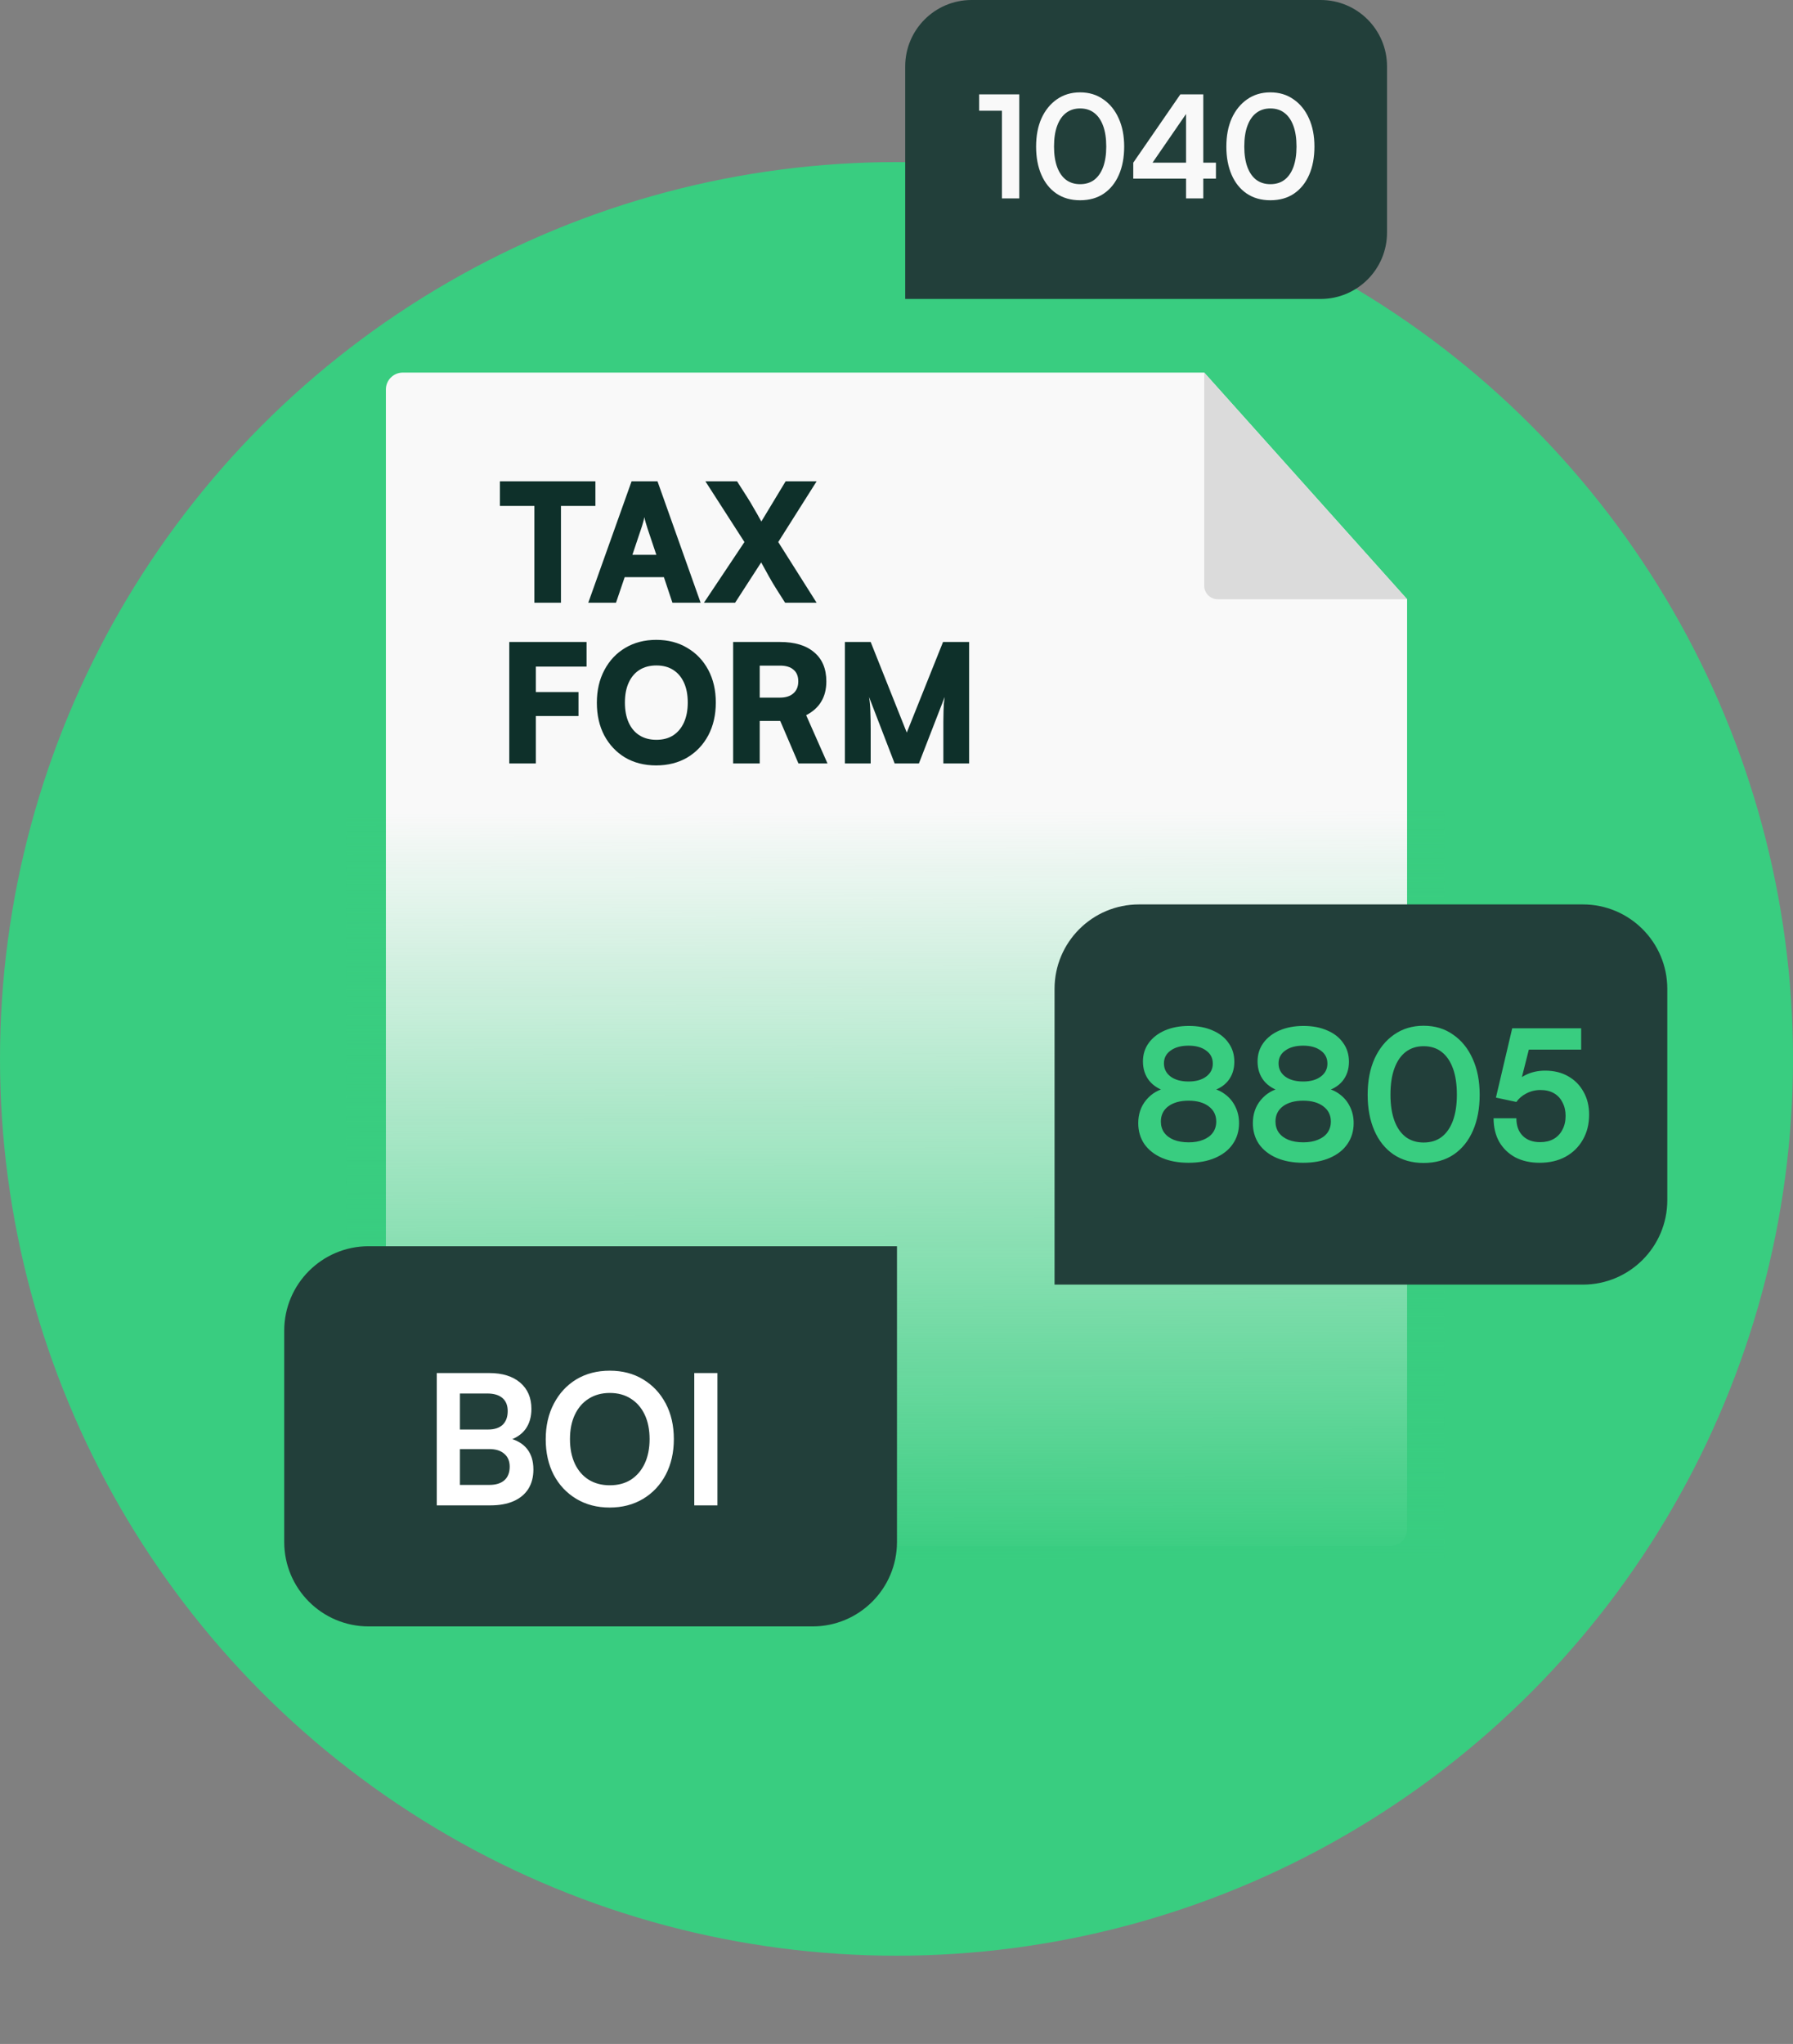 <svg xmlns="http://www.w3.org/2000/svg" width="480" height="547" viewBox="0 0 480 547" fill="none"><rect x="0" y="0" width="480" height="547" fill="#808080" stroke="none"/><circle cx="240" cy="283.378" r="240" fill="#39CD80"></circle><path d="M107.83 99.712C105.33 99.712 103.304 101.739 103.304 104.238V409.244C103.304 411.745 105.33 413.771 107.83 413.771H372.167C374.667 413.771 376.693 411.745 376.693 409.244V160.365L322.378 99.712H107.83Z" fill="#F9F9F9"></path><path d="M150.173 132.233V161.311H143.057V132.233H150.173ZM133.833 135.395V128.807H159.397V135.395H133.833ZM164.905 161.311H157.482L169.078 128.807H176.018L187.57 161.311H180.015L177.731 154.459H167.233L164.905 161.311ZM171.625 141.545L169.297 148.485H175.71L173.382 141.545C173.207 140.988 173.031 140.417 172.855 139.832C172.68 139.246 172.563 138.763 172.504 138.382C172.445 138.763 172.328 139.246 172.153 139.832C172.006 140.388 171.83 140.959 171.625 141.545ZM199.293 145.059L188.839 128.807H197.316L200.04 133.067C200.625 133.975 201.211 134.956 201.797 136.01C202.412 137.035 203.085 138.221 203.817 139.568L210.318 128.807H218.62L208.341 145.059L218.62 161.311H210.186L208.034 157.929C207.214 156.64 206.497 155.44 205.882 154.327C205.267 153.214 204.564 151.94 203.773 150.505L196.789 161.311H188.443L199.293 145.059ZM143.452 171.807V204.311H136.336V171.807H143.452ZM157.025 178.395H136.995V171.807H157.025V178.395ZM154.873 191.617H136.819V185.204H154.873V191.617ZM191.628 188.015C191.628 191.324 190.955 194.252 189.608 196.8C188.261 199.318 186.387 201.295 183.986 202.73C181.584 204.135 178.802 204.838 175.64 204.838C172.506 204.838 169.739 204.135 167.338 202.73C164.966 201.295 163.107 199.318 161.759 196.8C160.442 194.282 159.783 191.368 159.783 188.059C159.783 184.75 160.456 181.836 161.803 179.318C163.15 176.77 165.01 174.793 167.382 173.388C169.783 171.953 172.55 171.236 175.684 171.236C178.846 171.236 181.614 171.953 183.986 173.388C186.387 174.793 188.261 176.755 189.608 179.274C190.955 181.792 191.628 184.706 191.628 188.015ZM184.117 188.015C184.117 185.936 183.781 184.164 183.107 182.7C182.434 181.207 181.467 180.064 180.208 179.274C178.978 178.483 177.485 178.088 175.728 178.088C173.971 178.088 172.463 178.483 171.203 179.274C169.944 180.064 168.978 181.207 168.304 182.7C167.631 184.164 167.294 185.936 167.294 188.015C167.294 190.094 167.631 191.88 168.304 193.374C168.978 194.867 169.944 196.009 171.203 196.8C172.463 197.591 173.971 197.986 175.728 197.986C177.485 197.986 178.978 197.591 180.208 196.8C181.467 195.98 182.434 194.823 183.107 193.33C183.781 191.836 184.117 190.065 184.117 188.015ZM203.384 204.311H196.268V171.807H208.831C212.784 171.807 215.83 172.729 217.967 174.574C220.134 176.389 221.218 178.981 221.218 182.349C221.218 184.457 220.764 186.258 219.856 187.751C218.977 189.245 217.63 190.46 215.815 191.397L221.525 204.311H213.75L208.875 192.934H203.384V204.311ZM203.384 178.132V186.697H208.787C210.339 186.697 211.54 186.316 212.389 185.555C213.267 184.794 213.706 183.725 213.706 182.349C213.706 180.972 213.282 179.933 212.433 179.23C211.613 178.498 210.412 178.132 208.831 178.132H203.384ZM233.088 204.311H226.191V171.807H233.088L242.751 196.053L252.458 171.807H259.443V204.311H252.546V197.503C252.546 195.746 252.546 194.296 252.546 193.154C252.546 192.012 252.561 191.06 252.59 190.299C252.62 189.538 252.649 188.879 252.678 188.322C252.737 187.737 252.81 187.136 252.898 186.521L246.001 204.311H239.501L232.648 186.521C232.853 187.722 232.97 189.025 233 190.431C233.058 191.836 233.088 193.432 233.088 195.219V204.311Z" fill="#0E302A"></path><path d="M376.693 160.365H325.998C323.998 160.365 322.377 158.744 322.377 156.744V99.712L376.693 160.365Z" fill="#DBDBDB"></path><rect x="92.617" y="217.074" width="293.96" height="239.195" fill="url(#paint0_linear_1822_1513)"></rect><path d="M446.349 264.637C446.349 252.157 436.232 242.04 423.752 242.04H304.908C292.428 242.04 282.311 252.157 282.311 264.637V343.785H423.752C436.232 343.785 446.349 333.668 446.349 321.188V264.637Z" fill="#223F3A"></path><path d="M371.318 17.768C371.318 7.955 363.363 0 353.55 0H260.099C250.286 0 242.331 7.955 242.331 17.768V80.005H353.55C363.363 80.005 371.318 72.05 371.318 62.236V17.768Z" fill="#223F3A"></path><path d="M76.089 412.659C76.089 425.139 86.206 435.256 98.686 435.256H217.53C230.01 435.256 240.127 425.139 240.127 412.659V333.511H98.686C86.206 333.511 76.089 343.628 76.089 356.108V412.659Z" fill="#223F3A"></path><path d="M304.717 300.57C304.717 298.148 305.428 296.081 306.849 294.369C308.302 292.625 310.192 291.527 312.517 291.075L312.565 292.189C310.466 291.64 308.835 290.655 307.673 289.234C306.542 287.813 305.977 286.085 305.977 284.051C305.977 282.178 306.494 280.531 307.527 279.11C308.561 277.689 309.998 276.574 311.839 275.767C313.712 274.959 315.86 274.556 318.282 274.556C320.704 274.556 322.819 274.959 324.628 275.767C326.469 276.542 327.89 277.656 328.891 279.11C329.925 280.531 330.441 282.21 330.441 284.148C330.441 286.182 329.86 287.91 328.697 289.331C327.535 290.72 325.904 291.657 323.804 292.141L323.756 291.124C325.338 291.35 326.727 291.915 327.922 292.819C329.117 293.691 330.038 294.789 330.683 296.113C331.362 297.438 331.701 298.923 331.701 300.57C331.701 302.702 331.136 304.575 330.005 306.19C328.907 307.772 327.341 308.999 325.306 309.871C323.304 310.743 320.93 311.179 318.185 311.179C315.472 311.179 313.098 310.743 311.064 309.871C309.061 308.999 307.495 307.772 306.365 306.19C305.267 304.575 304.717 302.702 304.717 300.57ZM310.773 300.134C310.773 301.265 311.064 302.25 311.645 303.089C312.259 303.929 313.114 304.575 314.213 305.027C315.343 305.479 316.683 305.705 318.233 305.705C319.719 305.705 321.011 305.479 322.109 305.027C323.239 304.575 324.095 303.945 324.676 303.138C325.29 302.298 325.597 301.297 325.597 300.134C325.597 298.423 324.919 297.066 323.562 296.065C322.238 295.064 320.446 294.563 318.185 294.563C315.924 294.563 314.116 295.064 312.759 296.065C311.435 297.066 310.773 298.423 310.773 300.134ZM311.597 284.584C311.597 286.037 312.194 287.216 313.389 288.12C314.584 288.992 316.183 289.428 318.185 289.428C320.155 289.428 321.721 288.992 322.884 288.12C324.079 287.248 324.676 286.085 324.676 284.632C324.676 283.147 324.079 281.984 322.884 281.144C321.721 280.272 320.155 279.836 318.185 279.836C316.183 279.836 314.584 280.272 313.389 281.144C312.194 281.984 311.597 283.13 311.597 284.584ZM335.401 300.57C335.401 298.148 336.111 296.081 337.532 294.369C338.986 292.625 340.875 291.527 343.2 291.075L343.249 292.189C341.15 291.64 339.519 290.655 338.356 289.234C337.226 287.813 336.66 286.085 336.66 284.051C336.66 282.178 337.177 280.531 338.211 279.11C339.244 277.689 340.681 276.574 342.522 275.767C344.395 274.959 346.543 274.556 348.965 274.556C351.387 274.556 353.503 274.959 355.311 275.767C357.152 276.542 358.573 277.656 359.575 279.11C360.608 280.531 361.125 282.21 361.125 284.148C361.125 286.182 360.543 287.91 359.381 289.331C358.218 290.72 356.587 291.657 354.488 292.141L354.439 291.124C356.022 291.35 357.411 291.915 358.606 292.819C359.801 293.691 360.721 294.789 361.367 296.113C362.045 297.438 362.384 298.923 362.384 300.57C362.384 302.702 361.819 304.575 360.689 306.19C359.591 307.772 358.024 308.999 355.99 309.871C353.987 310.743 351.614 311.179 348.868 311.179C346.156 311.179 343.782 310.743 341.747 309.871C339.745 308.999 338.178 307.772 337.048 306.19C335.95 304.575 335.401 302.702 335.401 300.57ZM341.456 300.134C341.456 301.265 341.747 302.25 342.328 303.089C342.942 303.929 343.798 304.575 344.896 305.027C346.026 305.479 347.367 305.705 348.917 305.705C350.402 305.705 351.694 305.479 352.792 305.027C353.923 304.575 354.779 303.945 355.36 303.138C355.974 302.298 356.28 301.297 356.28 300.134C356.28 298.423 355.602 297.066 354.246 296.065C352.922 295.064 351.129 294.563 348.868 294.563C346.608 294.563 344.799 295.064 343.443 296.065C342.119 297.066 341.456 298.423 341.456 300.134ZM342.28 284.584C342.28 286.037 342.877 287.216 344.072 288.12C345.267 288.992 346.866 289.428 348.868 289.428C350.838 289.428 352.405 288.992 353.567 288.12C354.762 287.248 355.36 286.085 355.36 284.632C355.36 283.147 354.762 281.984 353.567 281.144C352.405 280.272 350.838 279.836 348.868 279.836C346.866 279.836 345.267 280.272 344.072 281.144C342.877 281.984 342.28 283.13 342.28 284.584ZM366.133 292.965C366.133 289.283 366.746 286.069 367.974 283.324C369.233 280.579 370.977 278.431 373.206 276.881C375.466 275.299 378.099 274.507 381.102 274.507C384.138 274.507 386.77 275.299 388.998 276.881C391.259 278.431 393.003 280.579 394.23 283.324C395.49 286.069 396.12 289.283 396.12 292.965C396.12 296.614 395.522 299.811 394.327 302.556C393.132 305.302 391.421 307.433 389.192 308.951C386.964 310.469 384.267 311.228 381.102 311.228C378.002 311.228 375.321 310.469 373.06 308.951C370.832 307.433 369.12 305.302 367.925 302.556C366.73 299.811 366.133 296.614 366.133 292.965ZM372.237 292.965C372.237 295.677 372.592 298.003 373.303 299.94C374.013 301.846 375.03 303.299 376.355 304.3C377.679 305.269 379.261 305.754 381.102 305.754C383.008 305.754 384.606 305.269 385.898 304.3C387.222 303.299 388.239 301.846 388.95 299.94C389.661 298.003 390.016 295.677 390.016 292.965C390.016 290.155 389.661 287.797 388.95 285.892C388.239 283.954 387.222 282.484 385.898 281.483C384.606 280.482 383.008 279.982 381.102 279.982C379.261 279.982 377.679 280.482 376.355 281.483C375.03 282.484 374.013 283.954 373.303 285.892C372.592 287.797 372.237 290.155 372.237 292.965ZM412.147 311.179C409.692 311.179 407.528 310.695 405.655 309.726C403.814 308.725 402.377 307.336 401.344 305.56C400.342 303.751 399.842 301.652 399.842 299.262H405.946C405.946 301.265 406.511 302.831 407.641 303.961C408.772 305.092 410.322 305.657 412.292 305.657C413.681 305.657 414.876 305.382 415.877 304.833C416.91 304.252 417.702 303.428 418.251 302.363C418.832 301.297 419.123 300.053 419.123 298.632C419.123 297.276 418.848 296.081 418.299 295.048C417.782 293.982 417.023 293.158 416.022 292.577C415.021 291.996 413.81 291.705 412.389 291.705C411.032 291.705 409.773 292.012 408.61 292.625C407.48 293.207 406.592 293.966 405.946 294.902L400.472 293.74L404.832 275.186H423.289V280.902H407.69L409.773 278.964L406.915 290.252L404.832 291.124C405.607 289.638 406.769 288.508 408.32 287.733C409.902 286.925 411.678 286.521 413.648 286.521C416.006 286.521 418.057 287.022 419.801 288.023C421.577 289.024 422.95 290.413 423.919 292.189C424.92 293.933 425.42 295.968 425.42 298.293C425.42 300.845 424.855 303.089 423.725 305.027C422.627 306.965 421.076 308.483 419.074 309.581C417.104 310.647 414.795 311.179 412.147 311.179Z" fill="#39CD80"></path><path d="M268.222 29.632H262.127V25.251H272.869V53.097H268.222V29.632ZM277.372 39.231C277.372 36.336 277.854 33.809 278.819 31.651C279.81 29.492 281.181 27.803 282.933 26.584C284.711 25.34 286.781 24.718 289.143 24.718C291.53 24.718 293.599 25.34 295.352 26.584C297.129 27.803 298.501 29.492 299.466 31.651C300.456 33.809 300.951 36.336 300.951 39.231C300.951 42.101 300.482 44.615 299.542 46.773C298.602 48.932 297.256 50.608 295.504 51.802C293.752 52.995 291.631 53.592 289.143 53.592C286.705 53.592 284.597 52.995 282.819 51.802C281.067 50.608 279.721 48.932 278.781 46.773C277.842 44.615 277.372 42.101 277.372 39.231ZM282.171 39.231C282.171 41.364 282.451 43.193 283.01 44.717C283.568 46.215 284.368 47.358 285.409 48.145C286.451 48.907 287.695 49.288 289.143 49.288C290.641 49.288 291.898 48.907 292.914 48.145C293.955 47.358 294.755 46.215 295.314 44.717C295.872 43.193 296.152 41.364 296.152 39.231C296.152 37.022 295.872 35.168 295.314 33.669C294.755 32.146 293.955 30.99 292.914 30.203C291.898 29.416 290.641 29.022 289.143 29.022C287.695 29.022 286.451 29.416 285.409 30.203C284.368 30.99 283.568 32.146 283.01 33.669C282.451 35.168 282.171 37.022 282.171 39.231ZM322.125 25.251V53.097H317.515V25.251H322.125ZM303.383 43.536L315.992 25.251H321.134L308.335 43.84L303.383 43.536ZM325.515 47.802H303.383V43.536H325.515V47.802ZM328.305 39.231C328.305 36.336 328.787 33.809 329.752 31.651C330.743 29.492 332.114 27.803 333.866 26.584C335.644 25.34 337.714 24.718 340.076 24.718C342.463 24.718 344.532 25.34 346.285 26.584C348.062 27.803 349.434 29.492 350.399 31.651C351.389 33.809 351.884 36.336 351.884 39.231C351.884 42.101 351.415 44.615 350.475 46.773C349.535 48.932 348.189 50.608 346.437 51.802C344.685 52.995 342.564 53.592 340.076 53.592C337.638 53.592 335.53 52.995 333.752 51.802C332 50.608 330.654 48.932 329.714 46.773C328.775 44.615 328.305 42.101 328.305 39.231ZM333.105 39.231C333.105 41.364 333.384 43.193 333.943 44.717C334.501 46.215 335.301 47.358 336.342 48.145C337.384 48.907 338.628 49.288 340.076 49.288C341.574 49.288 342.831 48.907 343.847 48.145C344.888 47.358 345.688 46.215 346.247 44.717C346.805 43.193 347.085 41.364 347.085 39.231C347.085 37.022 346.805 35.168 346.247 33.669C345.688 32.146 344.888 30.99 343.847 30.203C342.831 29.416 341.574 29.022 340.076 29.022C338.628 29.022 337.384 29.416 336.342 30.203C335.301 30.99 334.501 32.146 333.943 33.669C333.384 35.168 333.105 37.022 333.105 39.231Z" fill="#F9F9F9"></path><path d="M123.126 367.45V402.863H116.926V367.45H123.126ZM130.974 387.796H121.237V382.565H130.635C132.347 382.565 133.655 382.145 134.559 381.305C135.463 380.433 135.916 379.206 135.916 377.623C135.916 376.105 135.447 374.943 134.511 374.135C133.574 373.328 132.218 372.924 130.441 372.924H121.043V367.45H130.974C134.495 367.45 137.256 368.306 139.258 370.018C141.261 371.729 142.262 374.071 142.262 377.042C142.262 379.173 141.745 380.966 140.712 382.419C139.678 383.84 138.144 384.874 136.109 385.52V384.841C138.306 385.358 139.969 386.327 141.099 387.748C142.23 389.169 142.795 391.01 142.795 393.271C142.795 395.273 142.343 397.001 141.438 398.454C140.534 399.875 139.21 400.973 137.466 401.748C135.754 402.491 133.687 402.863 131.265 402.863H121.043V397.388H130.974C132.751 397.388 134.107 396.969 135.044 396.129C135.98 395.289 136.449 394.078 136.449 392.496C136.449 391.01 135.964 389.863 134.995 389.056C134.059 388.216 132.718 387.796 130.974 387.796ZM180.393 385.132C180.393 388.717 179.667 391.898 178.213 394.676C176.76 397.421 174.741 399.568 172.158 401.119C169.574 402.669 166.587 403.444 163.196 403.444C159.837 403.444 156.866 402.669 154.282 401.119C151.698 399.568 149.68 397.421 148.226 394.676C146.805 391.93 146.095 388.765 146.095 385.18C146.095 381.563 146.821 378.382 148.275 375.637C149.728 372.86 151.73 370.696 154.282 369.146C156.866 367.595 159.853 366.82 163.244 366.82C166.635 366.82 169.606 367.595 172.158 369.146C174.741 370.696 176.76 372.843 178.213 375.589C179.667 378.334 180.393 381.515 180.393 385.132ZM173.902 385.132C173.902 382.613 173.466 380.433 172.594 378.592C171.722 376.751 170.494 375.33 168.912 374.329C167.329 373.296 165.44 372.779 163.244 372.779C161.08 372.779 159.191 373.296 157.576 374.329C155.994 375.33 154.766 376.751 153.894 378.592C153.022 380.433 152.586 382.613 152.586 385.132C152.586 387.651 153.022 389.847 153.894 391.72C154.766 393.561 155.994 394.982 157.576 395.983C159.191 396.985 161.08 397.485 163.244 397.485C165.44 397.485 167.329 396.985 168.912 395.983C170.494 394.95 171.722 393.513 172.594 391.672C173.466 389.799 173.902 387.619 173.902 385.132ZM192.063 367.45V402.863H185.862V367.45H192.063Z" fill="white"></path><defs><linearGradient id="paint0_linear_1822_1513" x1="239.597" y1="217.074" x2="240" y2="419.221" gradientUnits="userSpaceOnUse"><stop stop-color="#39CD80" stop-opacity="0"></stop><stop offset="0.992" stop-color="#39CD80"></stop></linearGradient></defs></svg>